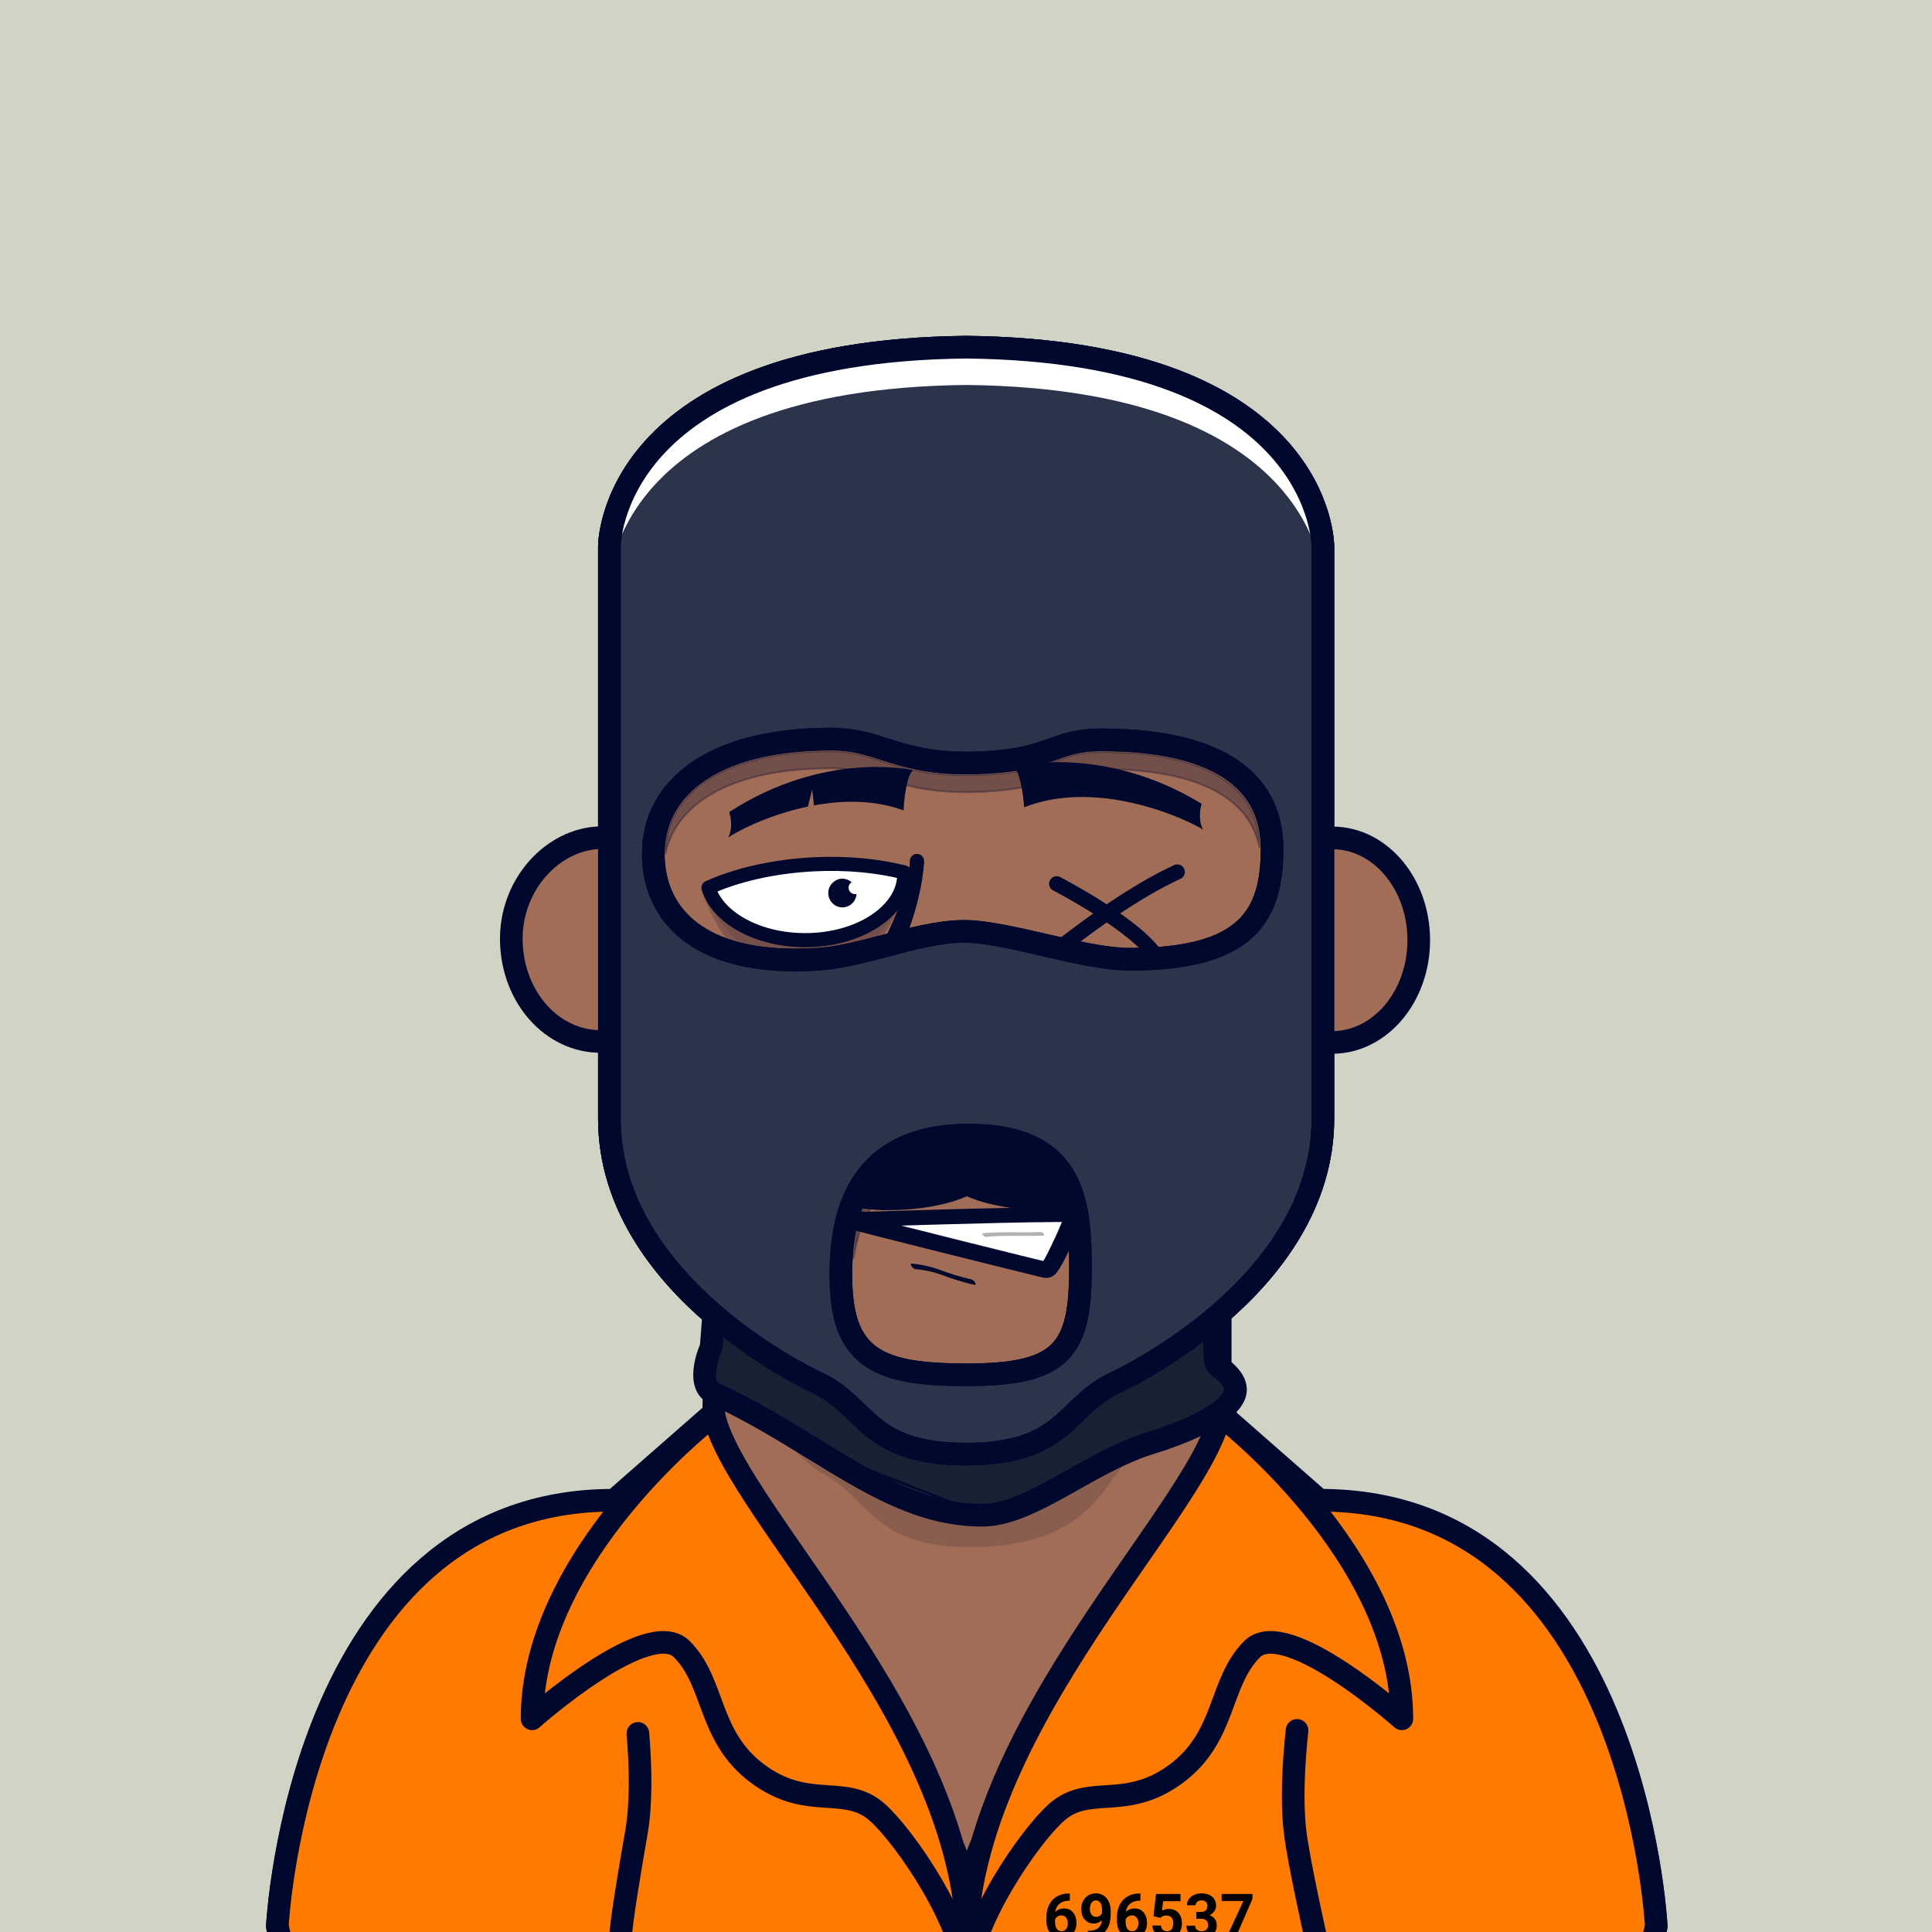 <?xml version="1.0" encoding="UTF-8" standalone="no"?>
<!DOCTYPE svg PUBLIC "-//W3C//DTD SVG 1.1//EN" "http://www.w3.org/Graphics/SVG/1.1/DTD/svg11.dtd">
<svg id="container" version="1.1" width="1024" height="1024" viewbox="0 0 1024 1024" xmlns="http://www.w3.org/2000/svg">
	<rect width="100%" height="100%" fill="#808080" stroke="none"/>
	<svg width="1024" height="1024" viewbox="0 0 1024 1024" xmlns="http://www.w3.org/2000/svg">
<rect cx="0" cy="0" width="1024" height="1024" stroke="none" fill="#D1D3C4" /></svg>	<svg width="1024" height="1024" viewBox="0 0 1024 1024" fill="none" xmlns="http://www.w3.org/2000/svg">
<g id="FLESH-BASE-SMALL-NOSE" clip-path="url(#clip0)">
<g id="Group 38">
<g id="FLESH">
<g id="FLESH copy 6">
<path id="Vector" d="M379.13 674.22H646.74V749.06L699.82 795.62C866.34 795.62 877.82 1021.2 877.82 1021.2C872.08 1052.37 849.11 1051.79 849.11 1051.79H175.71C175.71 1051.79 152.71 1052.37 147 1021.2C147 1021.2 158.48 795.62 325 795.62L378.32 748.86L379.13 674.22Z" fill="#A26D56" stroke="#00092D" stroke-width="12" stroke-miterlimit="10"/>
<path id="Vector_2" opacity="0.15" d="M376 701.63C390.91 718.69 410.17 765.63 435 780.4C461.38 793.61 461.6 820 514.15 820C566.7 820 580.39 796.91 592.49 780.37C592.49 780.37 620.7 736.91 648.64 711.37V680H379.64L376 701.63Z" fill="#00092D"/>
<path id="Vector_3" d="M512.08 184C322.62 186.05 323 289.53 323 289.53V592.88C323 683.11 433.74 733.15 433.74 733.15C459.85 745.66 459.56 770.68 512.08 770.68C564.6 770.68 564.3 745.68 590.41 733.15C590.41 733.15 701.15 683.15 701.15 592.88V289.53C701.15 289.53 701.54 186.05 512.08 184Z" fill="#A26D56" stroke="#00092D" stroke-width="12" stroke-linecap="round" stroke-linejoin="round"/>
</g>
<g id="ARMS">
<path id="Vector_4" d="M696.34 967.05L696.45 1051.31" stroke="#00092D" stroke-width="12" stroke-linecap="round" stroke-linejoin="round"/>
<path id="Vector_5" d="M328 968.689V1051.31" stroke="#00092D" stroke-width="12" stroke-linecap="round" stroke-linejoin="round"/>
</g>
<path id="Vector_6" d="M481 797.229C481 797.229 517.6 813.229 544.06 797.229" stroke="#00092D" stroke-width="3" stroke-linecap="round" stroke-linejoin="round"/>
</g>
<g id="NOSE2">
<path id="Vector_7" d="M546.45 575.07C533.79 575.07 528.86 586.84 512.72 586.84C496.58 586.84 491.66 575.07 479 575.07" stroke="#00092D" stroke-width="10" stroke-linecap="round" stroke-linejoin="round"/>
</g>
</g>
<g id="Group 5">
<g id="EARS-ROUND">
<g id="Vector_8">
<path d="M318.244 552C292.744 552 271.674 528.79 271.014 498.87C270.354 468.95 292.974 444.55 318.244 444" fill="#A26D56"/>
<path d="M318.244 552C292.744 552 271.674 528.79 271.014 498.87C270.354 468.95 292.974 444.55 318.244 444" stroke="#00092D" stroke-width="12" stroke-miterlimit="10"/>
</g>
<g id="Vector_9">
<path d="M706.104 552.51C731.374 552.51 751.914 528.33 751.964 498.4C752.014 468.47 731.575 444.16 706.305 444.11" fill="#A26D56"/>
<path d="M706.104 552.51C731.374 552.51 751.914 528.33 751.964 498.4C752.014 468.47 731.575 444.16 706.305 444.11" stroke="#00092D" stroke-width="12" stroke-miterlimit="10"/>
</g>
</g>
</g>
<g id="Group 65">
<g id="Group 64">
<circle id="Ellipse 7" opacity="0.2" cx="399.5" cy="1009.5" r="28.5" fill="#00092D"/>
<circle id="Ellipse 9" opacity="0.2" cx="399.5" cy="1009.5" r="6.5" fill="#00092D"/>
</g>
<g id="Group 63">
<circle id="Ellipse 8" opacity="0.2" cx="624.5" cy="1009.5" r="28.5" fill="#00092D"/>
<circle id="Ellipse 10" opacity="0.2" cx="624.5" cy="1009.5" r="6.5" fill="#00092D"/>
</g>
</g>
</g>
<defs>
<clipPath id="clip0">
<rect width="1024" height="1024" fill="white"/>
</clipPath>
</defs>
</svg>
	<svg id="hidden-accessoires"></svg>	<svg width="1024" height="1024" viewBox="0 0 1024 1024" fill="none" xmlns="http://www.w3.org/2000/svg">
<g id="MOUTH-GRIN">
<g id="TEETH">
<g id="Layer 59">
<path id="Vector" d="M462.179 647.92L570.439 643.81L555.229 673.43L462.179 647.92Z" fill="white"/>
</g>
<path id="Vector_2" d="M522.309 655.57C532.639 654.57 542.969 655.35 553.309 654.9C553.939 654.9 552.639 652.9 551.859 652.96C541.509 653.41 531.189 652.67 520.859 653.63C520.199 653.69 521.539 655.63 522.309 655.57Z" fill="#B3B1B1"/>
<path id="Vector_3" d="M577.829 640.34C571.539 639.77 565.149 639.9 558.829 639.92C548.829 639.92 538.829 640.12 528.829 640.33C517.389 640.57 505.952 640.857 494.519 641.19C484.206 641.477 473.892 641.783 463.579 642.11C456.799 642.32 450.009 642.54 443.229 642.71H441.839C441.099 642.71 440.959 643.71 441.009 644.19C441.218 645.234 441.682 646.209 442.359 647.03C443.589 648.62 445.479 650.54 447.649 650.49C453.789 650.35 459.929 650.14 466.059 649.95C476.059 649.637 486.059 649.337 496.059 649.05C507.392 648.73 518.726 648.437 530.059 648.17C540.379 647.94 550.699 647.74 561.059 647.68C565.059 647.68 569.059 647.68 573.059 647.68H575.489H576.579H577.179C577.849 647.68 576.769 647.68 577.179 647.68C578.399 647.68 579.609 647.76 580.819 647.84C581.279 647.84 581.739 647.9 582.199 647.95C584.319 648.14 583.789 645.95 583.059 644.67C582.059 643 579.939 640.41 577.799 640.21L577.829 640.34Z" fill="#00092D"/>
<path id="Vector_4" d="M484.879 672.61C489.781 673.029 494.608 674.081 499.239 675.74C504.854 677.899 510.616 679.657 516.479 681C517.309 681.19 517.009 680.16 516.799 679.77C516.593 679.374 516.31 679.022 515.966 678.735C515.623 678.449 515.226 678.233 514.799 678.1C509.048 676.78 503.398 675.056 497.889 672.94C493.162 671.248 488.24 670.163 483.239 669.71C481.779 669.54 483.839 672.49 484.879 672.61Z" fill="#00092D"/>
<path id="Vector_5" d="M446.389 650.08C448.207 650.923 450.126 651.528 452.099 651.88C455.939 652.887 459.782 653.887 463.629 654.88C475.316 657.873 487.016 660.83 498.729 663.75C510.589 666.723 522.449 669.677 534.309 672.61C538.499 673.61 542.679 674.68 546.869 675.69C549.179 676.25 551.529 676.96 553.869 677.3C555.111 677.404 556.358 677.174 557.482 676.634C558.605 676.094 559.564 675.264 560.259 674.23C561.977 671.811 563.482 669.248 564.759 666.57C567.559 661.02 570.099 655.31 572.429 649.57C572.669 648.97 572.919 648.37 573.129 647.76C573.366 647.246 573.489 646.686 573.489 646.12C573.489 645.554 573.366 644.994 573.129 644.48C572.571 643.44 571.627 642.66 570.499 642.31C568.379 641.7 564.799 642.31 563.939 644.77C562.173 649.501 560.171 654.14 557.939 658.67C556.579 661.59 555.179 664.5 553.599 667.31C553.309 667.82 553.009 668.31 552.699 668.84L552.279 669.5C551.859 670.17 553.029 668.5 552.369 669.37C552.149 669.66 551.899 669.92 551.669 670.21C551.199 670.81 552.669 669.37 552.179 669.76C553.174 669.16 554.33 668.881 555.489 668.96C554.719 668.96 557.109 669.32 556.289 669.13L555.289 668.91C554.189 668.66 553.099 668.39 552.009 668.13L540.609 665.34C529.156 662.52 517.709 659.673 506.269 656.8C494.476 653.847 482.686 650.873 470.899 647.88C464.499 646.25 458.099 644.63 451.739 642.88C451.139 642.72 450.949 642.4 452.429 643.25C450.289 642.02 447.069 642.25 445.429 644.25C445.048 644.671 444.764 645.171 444.599 645.714C444.433 646.258 444.39 646.831 444.472 647.393C444.554 647.955 444.76 648.492 445.074 648.965C445.388 649.438 445.803 649.836 446.289 650.13L446.389 650.08Z" fill="#00092D"/>
</g>
</g>
</svg>
	<svg width="1024" height="1024" viewBox="0 0 1024 1024" fill="none" xmlns="http://www.w3.org/2000/svg">
<g id="MOUSTACHE-MIAMI">
<path id="Vector" d="M572.56 590C530.46 590 512.46 606.55 512.46 606.55C512.46 606.55 494.46 590 452.35 590C410.24 590 403.89 631.48 427.97 661.43C425.09 627.48 442.35 641.43 470.18 641.43C498.01 641.43 512.46 634.01 512.46 634.01C512.46 634.01 526.91 641.43 554.74 641.43C582.57 641.43 599.82 627.51 596.95 661.43C621.03 631.48 614.66 590 572.56 590Z" fill="#00092D"/>
</g>
</svg>
	<svg width="1024" height="1024" viewBox="0 0 1024 1024" fill="none" xmlns="http://www.w3.org/2000/svg">
<g id="EYES-RIGHT-SCAR">
<g id="Group 166">
<g id="EYES-RIGHT-SCAR_1_">
<g id="Group_26_1_">
<path id="Vector_1_" opacity="0.2" d="M371.5 470.8C373.9 479.3 392.1 525.9 432.1 525.9C450.9 525.9 477.2 489.5 482.1 463.5L457.6 458.7L421.2 457.8L378 469.4L371.5 470.8Z" fill="#00092D"/>
<path id="Vector_2_1_" opacity="0.1" d="M374.1 476.9C383.6 493.5 402.5 516.5 433.2 516.5C451.2 516.5 475.6 488.5 484.9 464" fill="#00092D"/>
<path id="Vector_3_1_" d="M489.7 456.4C489.7 457.3 489.6 458.1 489.6 458.9C489.5 459.7 489.5 460.5 489.4 461.3C489.2 462.9 489 464.4 488.8 465.9C488.3 469 487.7 472 487 475C485.6 480.9 483.9 486.8 481.8 492.5L480.3 496.8C479.8 498.2 479.2 499.6 478.6 501C477.5 503.8 476.3 506.6 475.1 509.4C473.9 512.2 472.5 514.9 471.3 517.6L467.2 525.7C467.1 526 466.8 526.2 466.5 526.3C466.2 526.4 465.9 526.4 465.6 526.3C465.3 526.2 465.1 525.9 465 525.6C464.9 525.3 464.9 525 465 524.7L468.5 516.5C469.6 513.7 470.7 511 471.7 508.2C472.7 505.4 473.7 502.6 474.6 499.8C475 498.4 475.5 497 475.9 495.6L477.1 491.3C478.7 485.6 479.9 479.9 480.9 474C481.3 471.1 481.8 468.2 482 465.3C482.1 463.9 482.2 462.4 482.3 461C482.3 460.3 482.3 459.6 482.3 458.9C482.3 458.2 482.3 457.5 482.3 456.9C482.3 456.4 482.3 455.9 482.5 455.5C482.7 455 482.9 454.6 483.2 454.2C483.5 453.8 483.9 453.5 484.4 453.3C484.8 453.1 485.3 453 485.8 452.9C486.3 452.9 486.8 452.9 487.2 453.1C487.7 453.3 488.1 453.5 488.5 453.8C488.9 454.1 489.2 454.5 489.4 455C489.6 455.4 489.7 455.9 489.8 456.4C489.7 456.2 489.8 456.3 489.7 456.4Z" fill="#00092D"/>
<path id="Vector_4_1_" d="M489.8 456.5C489.8 457.7 489.6 458.5 489.5 459.4C489.4 460.4 489.2 461.2 489 462C488.7 463.7 488.2 465.4 487.8 467C486.9 470.3 485.8 473.5 484.5 476.6C482 482.8 479.2 488.8 476 494.6C474.5 497.5 472.8 500.4 471.1 503.2C469.5 506.1 467.6 508.8 465.9 511.6C464.2 514.4 462.3 517.1 460.4 519.8L454.7 527.8C454.5 528.1 454.2 528.3 453.8 528.4C453.4 528.5 453.1 528.4 452.8 528.2C452.5 528 452.3 527.7 452.2 527.3C452.1 526.9 452.2 526.6 452.4 526.3L457.6 518C459.3 515.2 460.9 512.4 462.5 509.6C464.1 506.8 465.6 503.9 467.2 501C468.7 498.1 470.2 495.2 471.5 492.3C474.2 486.5 476.6 480.5 478.6 474.4C479.6 471.4 480.5 468.3 481.1 465.3C481.4 463.8 481.7 462.2 481.9 460.7C482 459.9 482.1 459.2 482.2 458.5L482.3 457.4C482.3 457.2 482.3 457.1 482.3 456.9V456.4C482.3 455.9 482.4 455.4 482.5 455C482.7 454.5 482.9 454.1 483.3 453.8C483.6 453.4 484 453.2 484.5 452.9C484.9 452.7 485.4 452.6 485.9 452.6C486.4 452.6 486.9 452.7 487.3 452.8C487.8 453 488.2 453.2 488.5 453.6C488.9 453.9 489.1 454.3 489.4 454.8C489.6 455.2 489.7 455.7 489.7 456.2V456.5H489.8Z" fill="#00092D"/>
<path id="Vector_5_1_" d="M426.8 498.3C455.7 498.3 479.3 482.6 479.3 463.3C479.3 463 479.3 462.7 479.3 462.4C465.5 458.9 448.9 457.2 431.3 458.1C409.8 459.2 390.3 463.8 375.5 470.5C380.3 486.4 401.5 498.3 426.8 498.3Z" fill="white" stroke="#00092D" stroke-width="7.471" stroke-linecap="round" stroke-linejoin="round"/>
<path id="Vector_6_1_" d="M446.4 465.7C448.2 465.7 450 466.4 451.4 467.6C450.8 468 450.3 468.6 450 469.2C449.7 469.9 449.7 470.6 449.9 471.4C450.1 472.1 450.5 472.7 451.1 473.2C451.7 473.6 452.4 473.9 453.2 473.9C453.5 473.9 453.8 473.9 454 473.8C453.9 475.3 453.4 476.7 452.5 477.9C451.6 479.1 450.4 480 449 480.5C447.6 481 446.1 481.1 444.7 480.7C443.3 480.4 442 479.6 441 478.5C440 477.4 439.3 476.1 439.1 474.6C438.9 473.1 439 471.7 439.6 470.3C440.2 469 441.2 467.8 442.4 467C443.6 466.1 445 465.7 446.4 465.7Z" fill="#00092D"/>
<path id="Vector_7_1_" d="M637.7 439.8C631.7 435.6 583.2 411.9 542.8 427.9C542.8 427.9 541.8 410.4 537.2 406.4C537.2 406.4 583.9 393.8 636.9 426C636.9 426.1 634.4 433.6 637.7 439.8Z" fill="#00092D"/>
<path id="Vector_8_1_" d="M386.5 430.4C386.5 430.4 389.1 437.8 386 443.9C389.3 441.4 406.5 432 428.2 427.5L430.5 418.4L431.4 426.9C446.4 424.1 463.2 423.8 478.9 429.5C478.9 429.5 479.6 412.2 483.9 408.2C483.9 408.3 437.9 397.2 386.5 430.4Z" fill="#00092D"/>
</g>
</g>
<g id="Group 273">
<path id="Vector" d="M560.036 468.415C560.036 468.415 603.789 490.914 613.786 508.416" stroke="#00092D" stroke-width="8" stroke-linecap="round" stroke-linejoin="round"/>
<path id="Vector_2" d="M546.91 514.443C546.91 514.443 588.577 478.425 624 462.156" stroke="#00092D" stroke-width="8" stroke-linecap="round" stroke-linejoin="round"/>
</g>
</g>
</g>
</svg>
	<svg id="empty-layer"></svg>	<svg width="1024" height="1024" viewBox="0 0 1024 1024" fill="none" xmlns="http://www.w3.org/2000/svg">
<g id="CLOTHES-INMATE" clip-path="url(#clip0)">
<g id="Group 122">
<g id="Group 96">
<path id="Vector" d="M147 1020.73C147 1020.73 158.48 795.16 325 795.16L354.5 784.5C354.5 784.5 365.22 807.49 368.5 816C373.81 829.77 393.05 850.94 418.9 878.01C444.75 905.08 511.97 956.73 511.97 1009.25V1050.25L175.71 1051.32C175.71 1051.32 152.74 1051.9 147 1020.73Z" fill="#FF7A00" stroke="#00092D" stroke-width="12" stroke-linecap="round" stroke-linejoin="round"/>
<path id="Vector_2" d="M877.84 1020.73C877.84 1020.73 866.36 795.16 699.84 795.16L657.5 795.161C657.5 795.161 649.54 809.87 646.5 819.5C642.05 833.58 631.79 850.94 605.94 878.01C580.09 905.08 512.88 956.73 512.88 1009.25V1050.25L849.14 1051.32C849.14 1051.32 872.1 1051.9 877.84 1020.73Z" fill="#FF7A00" stroke="#00092D" stroke-width="12" stroke-linecap="round" stroke-linejoin="round"/>
<g id="Group 131">
<path id="Vector_3" d="M378.38 750C378.38 750 282 823.5 282 911C282 911 343.52 856.24 361.36 874.08C379.2 891.92 374.9 920.34 401.65 940.15C428.4 959.96 447.72 945.39 464.88 960.47C479.22 973.07 512.04 1020.34 512.04 1049.87C525.21 926.21 390.11 804.03 378.38 750Z" fill="#FF7A00" stroke="#00092D" stroke-width="12" stroke-linecap="round" stroke-linejoin="round"/>
<path id="Vector_4" d="M646.62 750C646.62 750 743 823.5 743 911C743 911 681.48 856.24 663.64 874.08C645.8 891.92 650.1 920.34 623.35 940.15C596.6 959.96 577.28 945.39 560.12 960.47C545.78 973.07 512.96 1020.34 512.96 1049.87C499.79 926.21 634.89 804.03 646.62 750Z" fill="#FF7A00" stroke="#00092D" stroke-width="12" stroke-linecap="round" stroke-linejoin="round"/>
</g>
<path id="BODY" d="M697.29 1050.85V1026.6C697.29 1026.6 688.21 986.44 686.36 970.41C684.57 954.94 685.52 935.56 687.45 917.15" stroke="#00092D" stroke-width="12" stroke-linecap="round" stroke-linejoin="round"/>
<path id="BODY_2" d="M338.089 918.74C339.609 937.04 339.939 956.13 337.299 971.23C334.379 987.96 328.81 1020.44 328.81 1028.23V1050.84" stroke="#00092D" stroke-width="12" stroke-linecap="round" stroke-linejoin="round"/>
</g>
<g id="696537">
<path d="M567.043 1003.6V1007.39H566.598C564.52 1007.42 562.845 1007.96 561.572 1009.01C560.31 1010.06 559.552 1011.52 559.298 1013.39C560.528 1012.13 562.081 1011.51 563.958 1011.51C565.972 1011.51 567.573 1012.23 568.761 1013.67C569.948 1015.11 570.542 1017.01 570.542 1019.37C570.542 1020.87 570.213 1022.23 569.556 1023.45C568.909 1024.67 567.987 1025.62 566.789 1026.3C565.601 1026.98 564.255 1027.32 562.749 1027.32C560.31 1027.32 558.338 1026.47 556.833 1024.77C555.338 1023.08 554.59 1020.81 554.59 1017.98V1016.33C554.59 1013.82 555.062 1011.6 556.006 1009.68C556.96 1007.75 558.322 1006.26 560.093 1005.21C561.874 1004.15 563.937 1003.62 566.28 1003.6H567.043ZM562.558 1015.2C561.816 1015.2 561.143 1015.4 560.538 1015.79C559.934 1016.17 559.489 1016.68 559.202 1017.31V1018.71C559.202 1020.25 559.505 1021.45 560.109 1022.32C560.713 1023.18 561.562 1023.61 562.654 1023.61C563.64 1023.61 564.435 1023.23 565.039 1022.45C565.654 1021.67 565.962 1020.65 565.962 1019.41C565.962 1018.15 565.654 1017.13 565.039 1016.36C564.424 1015.59 563.597 1015.2 562.558 1015.2Z" fill="black"/>
<path d="M584.029 1017.74C582.831 1018.92 581.431 1019.51 579.83 1019.51C577.784 1019.51 576.146 1018.81 574.916 1017.41C573.686 1016 573.071 1014.1 573.071 1011.72C573.071 1010.2 573.399 1008.81 574.057 1007.55C574.725 1006.28 575.653 1005.29 576.84 1004.59C578.028 1003.88 579.363 1003.53 580.848 1003.53C582.375 1003.53 583.732 1003.91 584.919 1004.67C586.107 1005.43 587.029 1006.53 587.687 1007.96C588.344 1009.39 588.678 1011.03 588.689 1012.88V1014.58C588.689 1018.44 587.729 1021.47 585.81 1023.68C583.891 1025.88 581.171 1027.06 577.651 1027.21L576.522 1027.22V1023.39L577.54 1023.37C581.537 1023.19 583.7 1021.32 584.029 1017.74ZM580.959 1015.99C581.701 1015.99 582.338 1015.8 582.868 1015.42C583.408 1015.04 583.817 1014.58 584.092 1014.04V1012.15C584.092 1010.59 583.795 1009.38 583.202 1008.52C582.608 1007.66 581.813 1007.23 580.816 1007.23C579.894 1007.23 579.136 1007.66 578.542 1008.5C577.948 1009.34 577.651 1010.4 577.651 1011.67C577.651 1012.93 577.937 1013.97 578.51 1014.79C579.093 1015.59 579.91 1015.99 580.959 1015.99Z" fill="black"/>
<path d="M604.449 1003.6V1007.39H604.004C601.926 1007.42 600.251 1007.96 598.978 1009.01C597.717 1010.06 596.959 1011.52 596.704 1013.39C597.934 1012.13 599.487 1011.51 601.364 1011.51C603.379 1011.51 604.98 1012.23 606.167 1013.67C607.355 1015.11 607.948 1017.01 607.948 1019.37C607.948 1020.87 607.62 1022.23 606.962 1023.45C606.315 1024.67 605.393 1025.62 604.195 1026.3C603.007 1026.98 601.661 1027.32 600.155 1027.32C597.717 1027.32 595.745 1026.47 594.239 1024.77C592.744 1023.08 591.997 1020.81 591.997 1017.98V1016.33C591.997 1013.82 592.468 1011.6 593.412 1009.68C594.366 1007.75 595.729 1006.26 597.499 1005.21C599.281 1004.15 601.343 1003.62 603.686 1003.6H604.449ZM599.964 1015.2C599.222 1015.2 598.549 1015.4 597.945 1015.79C597.34 1016.17 596.895 1016.68 596.609 1017.31V1018.71C596.609 1020.25 596.911 1021.45 597.515 1022.32C598.12 1023.18 598.968 1023.61 600.06 1023.61C601.046 1023.61 601.841 1023.23 602.446 1022.45C603.06 1021.67 603.368 1020.65 603.368 1019.41C603.368 1018.15 603.06 1017.13 602.446 1016.36C601.831 1015.59 601.004 1015.2 599.964 1015.2Z" fill="black"/>
<path d="M611.368 1015.61L612.704 1003.84H625.681V1007.68H616.473L615.9 1012.65C616.992 1012.07 618.153 1011.78 619.383 1011.78C621.589 1011.78 623.317 1012.46 624.568 1013.83C625.819 1015.2 626.445 1017.11 626.445 1019.57C626.445 1021.07 626.127 1022.41 625.49 1023.6C624.865 1024.77 623.964 1025.69 622.787 1026.35C621.61 1026.99 620.221 1027.32 618.62 1027.32C617.22 1027.32 615.922 1027.04 614.723 1026.47C613.525 1025.9 612.576 1025.1 611.877 1024.07C611.187 1023.04 610.822 1021.87 610.779 1020.56H615.328C615.423 1021.52 615.757 1022.28 616.33 1022.82C616.913 1023.35 617.671 1023.61 618.604 1023.61C619.643 1023.61 620.444 1023.24 621.006 1022.5C621.567 1021.75 621.848 1020.69 621.848 1019.32C621.848 1018 621.525 1017 620.878 1016.3C620.232 1015.6 619.314 1015.25 618.127 1015.25C617.035 1015.25 616.149 1015.53 615.471 1016.11L615.026 1016.52L611.368 1015.61Z" fill="black"/>
<path d="M634.063 1013.39H636.512C637.678 1013.39 638.542 1013.09 639.104 1012.51C639.666 1011.93 639.947 1011.15 639.947 1010.19C639.947 1009.26 639.666 1008.53 639.104 1008.01C638.553 1007.49 637.79 1007.23 636.814 1007.23C635.934 1007.23 635.197 1007.47 634.603 1007.96C634.01 1008.44 633.713 1009.07 633.713 1009.84H629.117C629.117 1008.63 629.44 1007.55 630.087 1006.59C630.744 1005.63 631.656 1004.88 632.822 1004.34C633.999 1003.8 635.293 1003.53 636.703 1003.53C639.152 1003.53 641.071 1004.11 642.46 1005.29C643.849 1006.46 644.543 1008.07 644.543 1010.13C644.543 1011.19 644.22 1012.16 643.573 1013.05C642.927 1013.94 642.078 1014.63 641.029 1015.1C642.333 1015.57 643.303 1016.27 643.939 1017.2C644.586 1018.14 644.909 1019.24 644.909 1020.51C644.909 1022.57 644.156 1024.22 642.651 1025.46C641.156 1026.7 639.173 1027.32 636.703 1027.32C634.391 1027.32 632.499 1026.71 631.025 1025.49C629.562 1024.27 628.83 1022.66 628.83 1020.65H633.427C633.427 1021.52 633.75 1022.23 634.397 1022.79C635.054 1023.34 635.86 1023.61 636.814 1023.61C637.906 1023.61 638.76 1023.33 639.375 1022.75C640 1022.17 640.313 1021.4 640.313 1020.45C640.313 1018.14 639.041 1016.98 636.496 1016.98H634.063V1013.39Z" fill="black"/>
<path d="M663.835 1006.42L654.881 1027H650.03L659 1007.57H647.486V1003.84H663.835V1006.42Z" fill="black"/>
</g>
</g>
</g>
<defs>
<clipPath id="clip0">
<rect width="1024" height="1024" fill="white"/>
</clipPath>
</defs>
</svg>
	<svg id="empty-layer"></svg>	<svg width="1024" height="1024" viewBox="0 0 1024 1024" fill="none" xmlns="http://www.w3.org/2000/svg">
<g id="BIVAK">
<g id="BIVAK_2">
<path id="Vector" d="M520.488 802.53H520.628C527.951 802.51 535.651 800.241 543.691 796.751C551.726 793.263 560.06 788.572 568.66 783.732L568.675 783.724L568.725 783.695C581.65 776.419 595.07 768.865 609.112 764.512C628.804 758.406 639.988 752.582 646.306 747.787C652.62 742.997 654.041 739.263 654.294 737.325L654.79 737.39L654.294 737.325C654.699 734.225 652.873 731.28 650.819 729.045C649.803 727.94 648.756 727.036 647.958 726.409C647.56 726.095 647.225 725.852 646.99 725.688C646.885 725.615 646.801 725.559 646.74 725.52H646.738L646.618 725.445C645.717 724.892 644.966 724.127 644.428 723.217C643.89 722.308 643.582 721.281 643.531 720.226C643.488 719.507 642.794 704.725 642.654 665.075C638.464 669.59 633.33 675.358 628.524 680.781L628.504 680.804C613.41 697.847 594.439 719.268 575.226 736.806C565.614 745.58 555.931 753.392 546.631 759.202C537.343 765.004 528.4 768.833 520.269 769.596C519.207 769.75 518.101 769.75 517.038 769.75H517.02C506.425 769.75 493.33 765.02 477.872 755.718C462.403 746.41 444.516 732.491 424.323 714.039C406.431 697.696 390.543 681.214 380.761 670.715L377.498 713.098L377.498 713.101C377.435 713.85 377.245 714.582 376.935 715.266L376.932 715.274L376.932 715.274C376.932 715.273 376.932 715.274 376.931 715.276C376.928 715.282 376.92 715.299 376.907 715.33C376.89 715.369 376.866 715.425 376.835 715.497C376.775 715.641 376.689 715.848 376.585 716.111C376.376 716.638 376.095 717.387 375.793 718.297C375.188 720.12 374.504 722.575 374.155 725.172C373.806 727.775 373.8 730.482 374.519 732.827C375.233 735.154 376.66 737.124 379.21 738.306C379.21 738.306 379.21 738.306 379.21 738.306L379 738.76C398.19 747.63 414.96 757.91 431.19 767.91L520.488 802.53ZM520.488 802.53L520.468 802.52H520.35C488.525 802.52 462.183 786.349 431.477 767.499L431.452 767.484L520.488 802.53Z" fill="#182033" stroke="#00092D"/>
<path id="Vector_2" d="M637.684 679.131L637.115 679.226L636.846 678.987L632.276 684.137L632.275 684.138L632.265 684.15C618.263 699.962 599.114 721.586 579.961 739.272L579.96 739.272C555.451 761.962 536.557 773.128 520.734 774.621C519.528 774.73 518.284 774.789 517.03 774.789C505.769 774.789 492.283 770.164 476.326 760.702C460.376 751.243 441.999 736.978 420.967 717.76C407.387 705.349 395.095 693.037 385.671 683.213L384.897 682.407L384.811 683.521L382.501 713.521L382.501 713.521L382.501 713.527C382.416 714.85 382.092 716.146 381.544 717.353L381.544 717.353L381.539 717.366C380.238 720.463 379.4 723.736 379.052 727.077L379.052 727.077L379.052 727.087C378.834 729.659 379.076 731.209 379.566 732.193C380.075 733.215 380.819 733.558 381.343 733.794C400.801 742.8 417.716 753.184 434.098 763.245L434.103 763.248C463.962 781.599 489.914 797.549 520.36 797.549H520.6H520.601C527.343 797.529 534.633 795.295 542.274 791.925C549.918 788.555 557.96 784.027 566.205 779.385L566.205 779.385L566.314 779.324C579.509 771.898 593.087 764.256 607.608 759.757L607.608 759.757C623.454 754.842 635.246 749.653 642.583 744.334L642.584 744.333C644.869 742.67 646.486 741.148 647.561 739.862C648.621 738.594 649.196 737.504 649.305 736.707C649.386 736.117 649.179 735.471 648.866 734.861C648.547 734.238 648.081 733.583 647.548 732.953C646.483 731.693 645.102 730.469 643.944 729.711L643.935 729.705L643.926 729.7C642.324 728.745 640.988 727.402 640.041 725.795C639.095 724.187 638.568 722.368 638.51 720.504L638.509 720.494C638.48 719.915 637.943 708.621 637.712 679.518L637.785 679.435L637.694 679.161L637.684 679.131ZM371.475 712.877L371.475 712.877L371.512 712.796L371.518 712.708L375.848 656.503C375.939 656.605 376.037 656.716 376.144 656.835C376.851 657.627 377.894 658.788 379.238 660.266C381.925 663.222 385.816 667.443 390.631 672.509C400.26 682.639 413.587 696.148 428.376 709.658C443.164 723.167 459.424 736.687 474.918 746.832C490.39 756.963 505.184 763.789 517.02 763.789C517.925 763.789 518.82 763.749 519.696 763.667L519.697 763.667C530.661 762.635 543.701 755.058 557.168 744.388C570.656 733.701 584.653 719.842 597.542 706.125C607.221 695.824 616.284 685.592 624.039 676.837C626.61 673.934 629.038 671.193 631.296 668.666C635.835 663.588 639.687 659.378 642.656 656.438C644.142 654.967 645.396 653.826 646.397 653.055C646.898 652.67 647.325 652.386 647.677 652.201C647.902 652.082 648.079 652.014 648.212 651.979H648.43C648.481 651.979 648.502 651.989 648.506 651.991C648.509 651.992 648.518 651.997 648.534 652.02C648.573 652.08 648.63 652.237 648.63 652.569C648.635 677.392 648.857 694.251 649.079 704.905C649.189 710.232 649.3 714.007 649.382 716.452C649.424 717.675 649.458 718.564 649.482 719.149C649.494 719.441 649.504 719.657 649.51 719.8L649.518 719.96L649.52 720L649.52 720.01L649.52 720.013L649.52 720.014L649.533 720.277L649.758 720.415L649.759 720.416L649.763 720.418L649.783 720.431L649.808 720.447C649.824 720.457 649.843 720.469 649.866 720.484C649.94 720.531 650.049 720.603 650.189 720.698C650.469 720.888 650.871 721.171 651.356 721.541C652.326 722.282 653.623 723.367 654.93 724.745C657.553 727.512 660.161 731.401 660.331 736.008C660.501 740.584 658.267 746.013 650.902 751.889C643.527 757.771 631.054 764.059 610.872 770.322C597.419 774.494 584.304 781.878 571.587 789.038C569.082 790.449 566.592 791.851 564.118 793.218C549.042 801.548 534.573 808.57 520.638 808.609H520.36C494.958 808.609 472.919 798.86 450.275 785.869C443.078 781.74 435.815 777.28 428.364 772.705C412.403 762.904 395.58 752.573 376.7 743.836C368.782 740.161 367.417 732.547 368.095 725.671C368.433 722.242 369.278 719.041 370.041 716.693C370.422 715.52 370.782 714.563 371.046 713.9C371.178 713.569 371.286 713.312 371.36 713.138C371.398 713.051 371.427 712.985 371.446 712.941L371.468 712.892L371.473 712.88L371.474 712.877L371.475 712.877Z" fill="#00092D" stroke="#00092D"/>
<path id="Vector_3" d="M512.08 184.02C322.62 186.02 323 289.55 323 289.55V592.9C323 683.13 433.74 733.17 433.74 733.17C459.85 745.68 459.56 770.7 512.08 770.7C564.6 770.7 564.3 745.7 590.41 733.17C590.41 733.17 701.15 683.17 701.15 592.9V289.53C701.15 289.53 701.54 186.02 512.08 184.02ZM513.25 728.67C490.17 728.67 472.45 726.95 461.01 718.58C450.27 710.71 445.68 697.87 445.68 675.58C445.68 652.66 450.31 635.58 459.82 623.33C471.01 608.92 488.99 601.62 513.25 601.62C568.13 601.62 572.67 634.81 572.67 671.79C572.67 714.46 564.08 728.65 513.25 728.65V728.67ZM599.08 508.43C586.21 508.43 569.49 504.569 553.32 500.839C537.99 497.299 522.14 493.64 510.92 493.64H510.49C497.7 493.76 483.49 497.52 469.74 501.15C457.63 504.35 445.1 507.66 433.62 508.41C429.5 508.68 425.44 508.82 421.56 508.82C397.48 508.82 378.65 503.69 365.56 493.58C352.93 483.8 346.26 469.579 346.26 452.479C346.26 434.069 354.94 418.69 371.38 408C387.98 397.2 411.38 391.729 440.88 391.729C452.1 391.729 460.53 394.4 469.44 397.24C480.01 400.6 491.99 404.4 511.96 404.4C513.72 404.4 515.54 404.4 517.38 404.31C539.81 403.59 549.33 400.16 557.74 397.13C564.84 394.58 571.54 392.13 583.46 392.13C658.46 392.13 674.23 423.43 674.23 449.68C674.22 484.93 661.49 508.41 599.08 508.41V508.43Z" fill="#2C344C" stroke="#00092D" stroke-width="12" stroke-linecap="round" stroke-linejoin="round"/>
<path id="Vector_4" opacity="0.3" d="M517.454 419.779C496.497 420.452 483.495 417.322 472.673 414.022C470.966 413.501 469.31 412.976 467.684 412.459C459.001 409.701 451.154 407.209 440.77 407.209C412.972 407.209 391.501 412.295 376.601 421.142C363.356 429.005 355.308 439.841 352.65 452.678C352.65 452.605 352.65 452.532 352.65 452.459C352.65 436.54 360.099 423.005 374.818 413.428C389.557 403.838 411.604 398.209 440.77 398.209C450.987 398.209 458.674 400.65 467.349 403.404C468.982 403.922 470.651 404.452 472.378 404.979C483.275 408.301 496.388 411.456 517.486 410.779C538.571 410.102 548.976 407.054 557.177 404.169C558.09 403.848 558.974 403.53 559.842 403.217C566.737 400.734 572.58 398.629 583.36 398.629C612.539 398.629 633.62 403.462 647.391 412.251C661.046 420.965 667.553 433.59 667.629 449.396C665.188 437.252 658.161 427.407 646.17 420.338C632.171 412.086 611.43 407.629 583.36 407.629C572.4 407.629 566.411 409.786 559.497 412.277C558.63 412.59 557.749 412.907 556.842 413.226C548.729 416.079 538.424 419.106 517.454 419.779Z" fill="#00092D" stroke="#00092D"/>
<path id="Vector_5" opacity="0.3" d="M565.77 656.845C564.322 646.892 561.491 638.471 556.151 631.978C548.288 622.417 535.086 617.149 513.25 617.149C491.376 617.149 476.506 623.223 466.816 633.626C458.785 642.247 454.363 653.788 452.417 667.159C453.336 651.313 457.015 637.571 464.95 627.354C474.252 615.377 489.477 608.149 513.25 608.149C537.048 608.149 550.2 614.442 557.453 625.423C562.774 633.478 564.971 644.119 565.77 656.845Z" fill="#00092D" stroke="#00092D"/>
<g id="Vector_6" style="mix-blend-mode:overlay">
<path d="M512.08 184.02C322.62 186.02 323 289.55 323 289.55V309.55C323 307.96 324.1 206.07 512.08 204.04C700.08 206.04 701.14 307.96 701.15 309.55V289.55C701.15 289.55 701.54 186.02 512.08 184.02Z" fill="white"/>
</g>
<path id="Vector_7" d="M512.08 184.02C322.62 186.02 323 289.55 323 289.55V592.9C323 683.13 433.74 733.17 433.74 733.17C459.85 745.68 459.56 770.7 512.08 770.7C564.6 770.7 564.3 745.7 590.41 733.17C590.41 733.17 701.15 683.17 701.15 592.9V289.53C701.15 289.53 701.54 186.02 512.08 184.02ZM513.25 728.67C490.17 728.67 472.45 726.95 461.01 718.58C450.27 710.71 445.68 697.87 445.68 675.58C445.68 652.66 450.31 635.58 459.82 623.33C471.01 608.92 488.99 601.62 513.25 601.62C568.13 601.62 572.67 634.81 572.67 671.79C572.67 714.46 564.08 728.65 513.25 728.65V728.67ZM599.08 508.43C586.21 508.43 569.49 504.569 553.32 500.839C537.99 497.299 522.14 493.64 510.92 493.64H510.49C497.7 493.76 483.49 497.52 469.74 501.15C457.63 504.35 445.1 507.66 433.62 508.41C429.5 508.68 425.44 508.82 421.56 508.82C397.48 508.82 378.65 503.69 365.56 493.58C352.93 483.8 346.26 469.579 346.26 452.479C346.26 434.069 354.94 418.69 371.38 408C387.98 397.2 411.38 391.729 440.88 391.729C452.1 391.729 460.53 394.4 469.44 397.24C480.01 400.6 491.99 404.4 511.96 404.4C513.72 404.4 515.54 404.4 517.38 404.31C539.81 403.59 549.33 400.16 557.74 397.13C564.84 394.58 571.54 392.13 583.46 392.13C658.46 392.13 674.23 423.43 674.23 449.68C674.22 484.93 661.49 508.41 599.08 508.41V508.43Z" stroke="#00092D" stroke-width="12" stroke-linecap="round" stroke-linejoin="round"/>
</g>
</g>
</svg>
	<svg width="1024" height="1024" viewBox="0 0 1024 1024" fill="none" xmlns="http://www.w3.org/2000/svg">
<g id="NONE">
</g>
</svg>
	<svg width="1024" height="1024" viewBox="0 0 1024 1024" fill="none" xmlns="http://www.w3.org/2000/svg">
<g id="NONE">
</g>
</svg>
<style>
                body {
                    margin: 0;
                    padding: 0;
                    display: flex;
                    width: 100%;
                    height:100vh;
                }
                </style></svg>